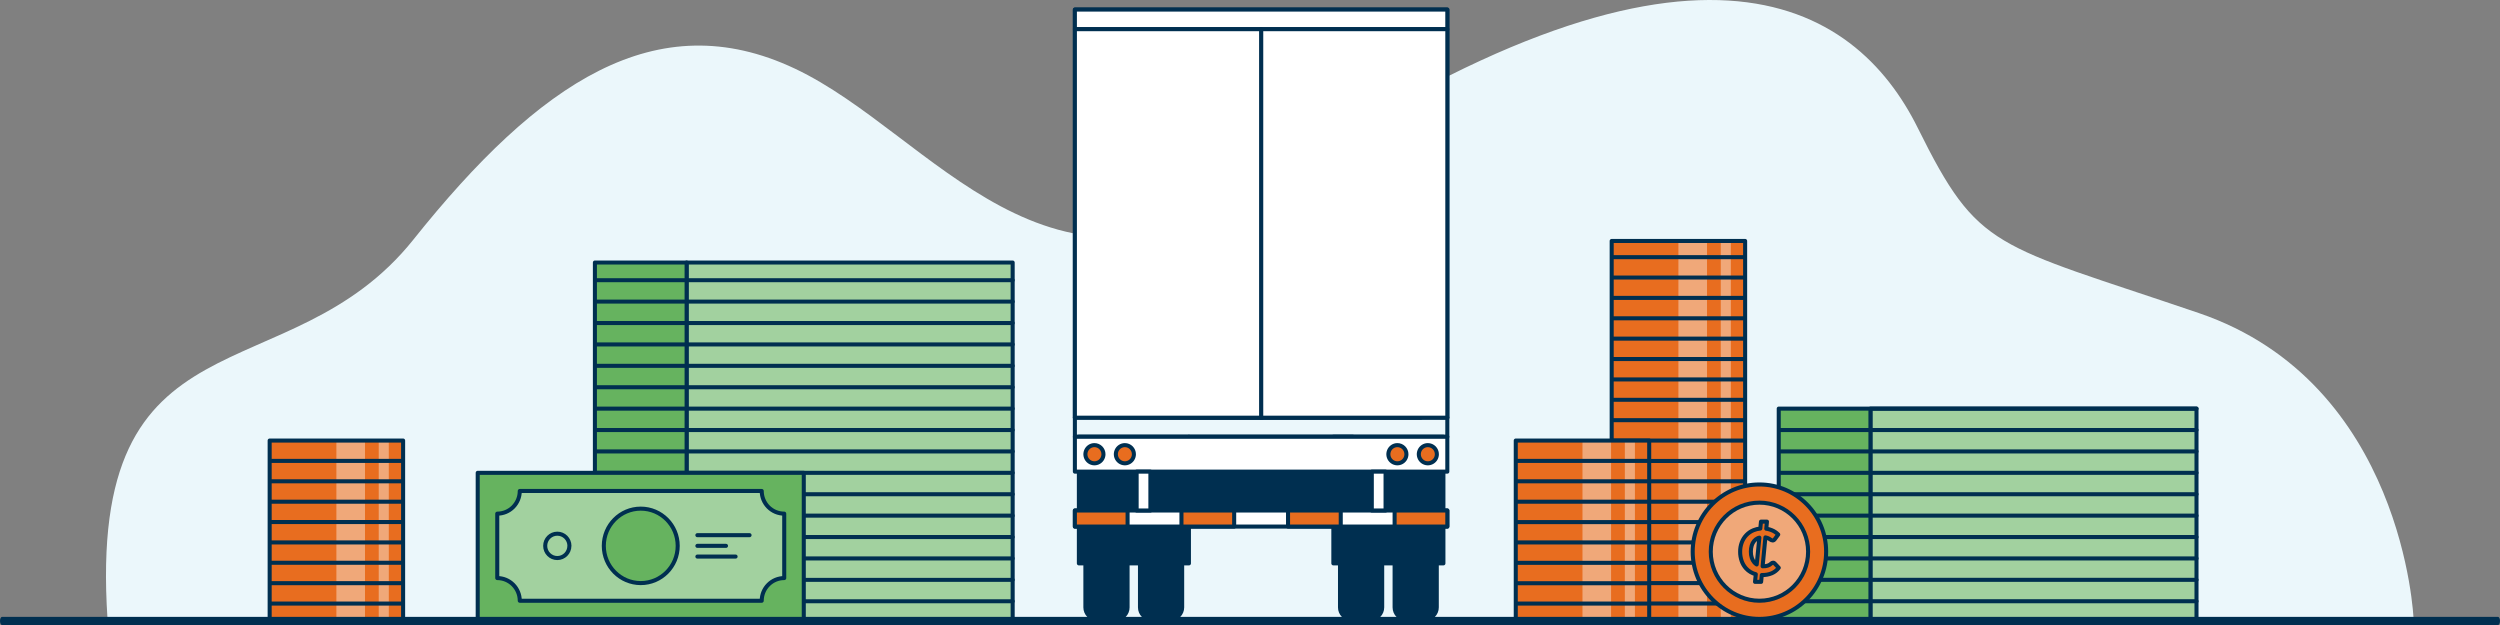 <svg xmlns="http://www.w3.org/2000/svg" viewBox="0 0 308 77"><rect x="0" y="0" width="308" height="77" fill="#808080" stroke="none"/><g fill="none" fill-rule="evenodd"><g fill-rule="nonzero"><path fill="#EBF7FB" d="M13.243,76.235 L297.35,76.235 C297.35,76.235 296.173,47.174 270.875,38.562 C245.576,29.949 243.792,30.943 236.284,15.791 C228.539,0.163 208.477,-12.765 156.26,22.563 C129.086,40.948 114.955,16.487 97.917,8.449 C80.879,0.411 66.423,10.108 50.935,29.513 C35.446,48.919 10.664,37.332 13.245,76.237 L13.243,76.235 Z"/><path fill="#002F50" d="M307.754,76.001 C307.89,76.001 308,76.225 308,76.501 C308,76.777 307.89,77.001 307.754,77.001 L0.246,77.001 C0.11,77.001 0,76.777 0,76.501 C0,76.225 0.11,76.001 0.246,76.001 L307.754,76.001 Z"/></g><g transform="translate(132.424 1.18)"><polygon fill="#EBF7FB" fill-rule="nonzero" points="45.886 52.634 .001 52.634 .001 0 45.886 0"/><polygon stroke="#002F50" stroke-linecap="round" stroke-linejoin="round" stroke-width=".5" points="45.886 52.634 .001 52.634 .001 0 45.886 0"/><path fill="#002F50" fill-rule="nonzero" d="M5.09,75.068 L2.702,75.068 C2.329,75.069 1.971,74.92 1.707,74.654 C1.443,74.388 1.295,74.027 1.296,73.65 L1.296,59.285 C1.296,58.505 1.925,57.872 2.699,57.872 L5.087,57.872 C5.459,57.872 5.816,58.021 6.079,58.286 C6.343,58.551 6.491,58.91 6.491,59.285 L6.491,73.65 C6.492,74.026 6.345,74.386 6.082,74.652 C5.819,74.918 5.462,75.068 5.09,75.068 Z"/><path stroke="#002F50" stroke-linecap="round" stroke-linejoin="round" stroke-width=".5" d="M5.09,75.068 L2.702,75.068 C2.329,75.069 1.971,74.92 1.707,74.654 C1.443,74.388 1.295,74.027 1.296,73.65 L1.296,59.285 C1.296,58.505 1.925,57.872 2.699,57.872 L5.087,57.872 C5.459,57.872 5.816,58.021 6.079,58.286 C6.343,58.551 6.491,58.91 6.491,59.285 L6.491,73.65 C6.492,74.026 6.345,74.386 6.082,74.652 C5.819,74.918 5.462,75.068 5.09,75.068 Z"/><path fill="#002F50" fill-rule="nonzero" d="M11.816,75.068 L9.427,75.068 C8.652,75.068 8.023,74.435 8.023,73.654 L8.023,59.285 C8.024,58.505 8.652,57.872 9.427,57.872 L11.816,57.872 C12.59,57.872 13.218,58.505 13.218,59.285 L13.218,73.65 C13.218,74.025 13.071,74.385 12.808,74.65 C12.545,74.915 12.188,75.064 11.816,75.064 L11.816,75.068 Z"/><path stroke="#002F50" stroke-linecap="round" stroke-linejoin="round" stroke-width=".5" d="M11.816,75.068 L9.427,75.068 C8.652,75.068 8.023,74.435 8.023,73.654 L8.023,59.285 C8.024,58.505 8.652,57.872 9.427,57.872 L11.816,57.872 C12.59,57.872 13.218,58.505 13.218,59.285 L13.218,73.65 C13.218,74.025 13.071,74.385 12.808,74.65 C12.545,74.915 12.188,75.064 11.816,75.064 L11.816,75.068 Z"/><path fill="#002F50" fill-rule="nonzero" d="M36.458,75.068 L34.07,75.068 C33.698,75.068 33.341,74.919 33.077,74.654 C32.814,74.389 32.666,74.029 32.666,73.654 L32.666,59.285 C32.667,58.505 33.295,57.872 34.07,57.872 L36.458,57.872 C37.233,57.872 37.861,58.505 37.861,59.285 L37.861,73.65 C37.861,74.025 37.714,74.385 37.451,74.65 C37.187,74.915 36.831,75.064 36.458,75.064 L36.458,75.068 Z"/><path stroke="#002F50" stroke-linecap="round" stroke-linejoin="round" stroke-width=".5" d="M36.458,75.068 L34.07,75.068 C33.698,75.068 33.341,74.919 33.077,74.654 C32.814,74.389 32.666,74.029 32.666,73.654 L32.666,59.285 C32.667,58.505 33.295,57.872 34.07,57.872 L36.458,57.872 C37.233,57.872 37.861,58.505 37.861,59.285 L37.861,73.65 C37.861,74.025 37.714,74.385 37.451,74.65 C37.187,74.915 36.831,75.064 36.458,75.064 L36.458,75.068 Z"/><path fill="#002F50" fill-rule="nonzero" d="M43.184,75.068 L40.795,75.068 C40.02,75.068 39.392,74.435 39.392,73.654 L39.392,59.285 C39.392,58.505 40.021,57.872 40.795,57.872 L43.184,57.872 C43.959,57.872 44.587,58.505 44.587,59.285 L44.587,73.65 C44.587,74.025 44.439,74.385 44.176,74.65 C43.913,74.915 43.556,75.064 43.184,75.064 L43.184,75.068 Z"/><path stroke="#002F50" stroke-linecap="round" stroke-linejoin="round" stroke-width=".5" d="M43.184,75.068 L40.795,75.068 C40.02,75.068 39.392,74.435 39.392,73.654 L39.392,59.285 C39.392,58.505 40.021,57.872 40.795,57.872 L43.184,57.872 C43.959,57.872 44.587,58.505 44.587,59.285 L44.587,73.65 C44.587,74.025 44.439,74.385 44.176,74.65 C43.913,74.915 43.556,75.064 43.184,75.064 L43.184,75.068 Z"/><polygon fill="#002F50" fill-rule="nonzero" points="14.051 68.228 .494 68.228 .494 52.63 14.051 52.63"/><polygon stroke="#002F50" stroke-linecap="round" stroke-linejoin="round" stroke-width=".5" points="14.051 68.228 .494 68.228 .494 52.63 14.051 52.63"/><polygon fill="#002F50" fill-rule="nonzero" points="34.251 62.705 14.051 62.705 14.051 52.63 34.251 52.63"/><polygon stroke="#002F50" stroke-linecap="round" stroke-linejoin="round" stroke-width=".5" points="34.251 62.705 14.051 62.705 14.051 52.63 34.251 52.63"/><polygon fill="#002F50" fill-rule="nonzero" points="45.404 68.228 31.846 68.228 31.846 52.63 45.404 52.63"/><polygon stroke="#002F50" stroke-linecap="round" stroke-linejoin="round" stroke-width=".5" points="45.404 68.228 31.846 68.228 31.846 52.63 45.404 52.63"/><polygon fill="#FFF" fill-rule="nonzero" points="45.886 56.926 .001 56.926 .001 52.63 45.886 52.63"/><polygon stroke="#002F50" stroke-linecap="round" stroke-linejoin="round" stroke-width=".5" points="45.886 56.926 .001 56.926 .001 52.63 45.886 52.63"/><polygon fill="#FFF" fill-rule="nonzero" points="45.886 63.694 .001 63.694 .001 61.715 45.886 61.715"/><polygon stroke="#002F50" stroke-linecap="round" stroke-linejoin="round" stroke-width=".5" points="45.886 63.694 .001 63.694 .001 61.715 45.886 61.715"/><polygon fill="#E86D1F" fill-rule="nonzero" points="6.495 63.694 0 63.694 0 61.715 6.495 61.715"/><polygon stroke="#002F50" stroke-linecap="round" stroke-linejoin="round" stroke-width=".5" points="6.495 63.694 0 63.694 0 61.715 6.495 61.715"/><polygon fill="#E86D1F" fill-rule="nonzero" points="19.626 63.694 13.131 63.694 13.131 61.715 19.626 61.715"/><polygon stroke="#002F50" stroke-linecap="round" stroke-linejoin="round" stroke-width=".5" points="19.626 63.694 13.131 63.694 13.131 61.715 19.626 61.715"/><polygon fill="#E86D1F" fill-rule="nonzero" points="32.756 63.694 26.262 63.694 26.262 61.715 32.756 61.715"/><polygon stroke="#002F50" stroke-linecap="round" stroke-linejoin="round" stroke-width=".5" points="32.756 63.694 26.262 63.694 26.262 61.715 32.756 61.715"/><polygon fill="#E86D1F" fill-rule="nonzero" points="45.886 63.694 39.392 63.694 39.392 61.715 45.886 61.715"/><polygon stroke="#002F50" stroke-linecap="round" stroke-linejoin="round" stroke-width=".5" points="45.886 63.694 39.392 63.694 39.392 61.715 45.886 61.715"/><path fill="#E86D1F" fill-rule="nonzero" d="M3.523,54.78 C3.523,55.233 3.252,55.642 2.836,55.815 C2.42,55.989 1.941,55.893 1.623,55.572 C1.305,55.251 1.21,54.769 1.383,54.35 C1.555,53.932 1.961,53.659 2.411,53.659 C3.025,53.66 3.523,54.161 3.523,54.78 L3.523,54.78 Z"/><path stroke="#002F50" stroke-linecap="round" stroke-linejoin="round" stroke-width=".5" d="M3.523,54.78 C3.523,55.233 3.252,55.642 2.836,55.815 C2.42,55.989 1.941,55.893 1.623,55.572 C1.305,55.251 1.21,54.769 1.383,54.35 C1.555,53.932 1.961,53.659 2.411,53.659 C3.025,53.66 3.523,54.161 3.523,54.78 L3.523,54.78 Z"/><path fill="#E86D1F" fill-rule="nonzero" d="M7.273,54.78 C7.273,55.233 7.002,55.642 6.586,55.815 C6.171,55.989 5.692,55.893 5.374,55.572 C5.056,55.251 4.961,54.769 5.134,54.35 C5.306,53.932 5.712,53.659 6.162,53.659 C6.776,53.66 7.273,54.161 7.273,54.78 L7.273,54.78 Z"/><path stroke="#002F50" stroke-linecap="round" stroke-linejoin="round" stroke-width=".5" d="M7.273,54.78 C7.273,55.233 7.002,55.642 6.586,55.815 C6.171,55.989 5.692,55.893 5.374,55.572 C5.056,55.251 4.961,54.769 5.134,54.35 C5.306,53.932 5.712,53.659 6.162,53.659 C6.776,53.66 7.273,54.161 7.273,54.78 L7.273,54.78 Z"/><path fill="#E86D1F" fill-rule="nonzero" d="M40.848,54.78 C40.848,55.233 40.577,55.642 40.161,55.815 C39.745,55.989 39.266,55.893 38.948,55.572 C38.63,55.251 38.535,54.769 38.708,54.35 C38.88,53.932 39.286,53.659 39.736,53.659 C40.35,53.66 40.848,54.161 40.848,54.78 L40.848,54.78 Z"/><path stroke="#002F50" stroke-linecap="round" stroke-linejoin="round" stroke-width=".5" d="M40.848,54.78 C40.848,55.233 40.577,55.642 40.161,55.815 C39.745,55.989 39.266,55.893 38.948,55.572 C38.63,55.251 38.535,54.769 38.708,54.35 C38.88,53.932 39.286,53.659 39.736,53.659 C40.35,53.66 40.848,54.161 40.848,54.78 L40.848,54.78 Z"/><path fill="#E86D1F" fill-rule="nonzero" d="M44.598,54.78 C44.598,55.233 44.327,55.642 43.911,55.815 C43.496,55.989 43.017,55.893 42.699,55.572 C42.381,55.251 42.286,54.769 42.459,54.35 C42.631,53.932 43.037,53.659 43.487,53.659 C44.101,53.66 44.598,54.161 44.598,54.78 L44.598,54.78 Z"/><path stroke="#002F50" stroke-linecap="round" stroke-linejoin="round" stroke-width=".5" d="M44.598,54.78 C44.598,55.233 44.327,55.642 43.911,55.815 C43.496,55.989 43.017,55.893 42.699,55.572 C42.381,55.251 42.286,54.769 42.459,54.35 C42.631,53.932 43.037,53.659 43.487,53.659 C44.101,53.66 44.598,54.161 44.598,54.78 L44.598,54.78 Z"/><polygon fill="#FFF" fill-rule="nonzero" points="9.305 61.716 7.609 61.716 7.609 56.927 9.305 56.927"/><polygon stroke="#002F50" stroke-linecap="round" stroke-linejoin="round" stroke-width=".5" points="9.305 61.716 7.609 61.716 7.609 56.927 9.305 56.927"/><polygon fill="#FFF" fill-rule="nonzero" points="38.278 61.716 36.582 61.716 36.582 56.927 38.278 56.927"/><polygon stroke="#002F50" stroke-linecap="round" stroke-linejoin="round" stroke-width=".5" points="38.278 61.716 36.582 61.716 36.582 56.927 38.278 56.927"/><line x1=".001" x2="45.886" y1="50.273" y2="50.273" fill="#FFF" fill-rule="nonzero"/><line x1=".001" x2="45.886" y1="50.273" y2="50.273" stroke="#002F50" stroke-linecap="round" stroke-linejoin="round" stroke-width=".5"/><polygon fill="#005ABA" fill-rule="nonzero" points="23.079 28.505 3.274 28.505 3.274 50.281 23.079 50.281"/><polygon stroke="#002F50" stroke-linecap="round" stroke-linejoin="round" stroke-width=".5" points="23.079 28.505 3.274 28.505 3.274 50.281 23.079 50.281"/><polygon fill="#99D4EE" fill-rule="nonzero" points="23.08 9.741 8.458 9.741 8.458 28.504 23.08 28.504"/><polygon stroke="#002F50" stroke-linecap="round" stroke-linejoin="round" stroke-width=".5" points="23.08 9.741 8.458 9.741 8.458 28.504 23.08 28.504"/><polygon fill="#99D4EE" fill-rule="nonzero" points="42.613 40.72 23.08 40.72 23.08 50.277 42.613 50.277"/><polygon stroke="#002F50" stroke-linecap="round" stroke-linejoin="round" stroke-width=".5" points="42.613 40.72 23.08 40.72 23.08 50.277 42.613 50.277"/><polygon fill="#669CD5" fill-rule="nonzero" points="42.613 31.163 23.08 31.163 23.08 40.72 42.613 40.72"/><polygon stroke="#002F50" stroke-linecap="round" stroke-linejoin="round" stroke-width=".5" points="42.613 31.163 23.08 31.163 23.08 40.72 42.613 40.72"/><polygon fill="#005ABA" fill-rule="nonzero" points="38.278 21.608 23.077 21.608 23.077 31.164 38.278 31.164"/><polygon stroke="#002F50" stroke-linecap="round" stroke-linejoin="round" stroke-width=".5" points="38.278 21.608 23.077 21.608 23.077 31.164 38.278 31.164"/><polygon fill="#FFF" fill-rule="nonzero" points="45.886 2.411 .001 2.411 .001 0 45.886 0"/><polygon stroke="#002F50" stroke-linecap="round" stroke-linejoin="round" stroke-width=".5" points="45.886 2.411 .001 2.411 .001 0 45.886 0"/><polygon fill="#FFF" fill-rule="nonzero" points="14.255 33.737 12.101 33.737 12.101 28.505 14.255 28.505"/><polygon stroke="#002F50" stroke-linecap="round" stroke-linejoin="round" stroke-width=".5" points="14.255 33.737 12.101 33.737 12.101 28.505 14.255 28.505"/><polygon fill="#FFF" fill-rule="nonzero" points="31.8 25.153 29.553 25.153 29.553 21.608 31.797 21.608"/><polygon stroke="#002F50" stroke-linecap="round" stroke-linejoin="round" stroke-width=".5" points="31.8 25.153 29.553 25.153 29.553 21.608 31.797 21.608"/><polygon fill="#FFF" fill-rule="nonzero" points="33.968 34.708 31.725 34.708 31.725 31.163 33.968 31.163"/><polygon stroke="#002F50" stroke-linecap="round" stroke-linejoin="round" stroke-width=".5" points="33.968 34.708 31.725 34.708 31.725 31.163 33.968 31.163"/><polygon fill="#FFF" fill-rule="nonzero" points="33.968 44.265 31.725 44.265 31.725 40.72 33.968 40.72"/><polygon stroke="#002F50" stroke-linecap="round" stroke-linejoin="round" stroke-width=".5" points="33.968 44.265 31.725 44.265 31.725 40.72 33.968 40.72"/><polygon fill="#FFF" fill-rule="nonzero" points="16.844 14.973 14.692 14.973 14.692 9.741 16.844 9.741"/><polygon stroke="#002F50" stroke-linecap="round" stroke-linejoin="round" stroke-width=".5" points="16.844 14.973 14.692 14.973 14.692 9.741 16.844 9.741"/></g><g transform="translate(155.367 3.592)"><polygon fill="#FFF" fill-rule="nonzero" points="0 47.864 22.943 47.864 22.943 0 0 0"/><polygon stroke="#002F50" stroke-linecap="round" stroke-linejoin="round" stroke-width=".5" points="22.943 0 0 0 0 47.864 22.943 47.864" transform="rotate(180 11.472 23.932)"/></g><g transform="translate(132.425 3.592)"><polygon fill="#FFF" fill-rule="nonzero" points="0 47.864 22.943 47.864 22.943 0 0 0"/><polygon stroke="#002F50" stroke-linecap="round" stroke-linejoin="round" stroke-width=".5" points="22.943 0 0 0 0 47.864 22.943 47.864" transform="rotate(180 11.472 23.932)"/></g><g transform="translate(33.222 29.685)"><polygon fill="#A2D19F" fill-rule="nonzero" points="91.538 46.564 51.366 46.564 51.366 2.659 91.538 2.659"/><polygon stroke="#002F50" stroke-linecap="round" stroke-linejoin="round" stroke-width=".5" points="91.538 46.564 51.366 46.564 51.366 2.659 91.538 2.659"/><polygon fill="#66B35F" fill-rule="nonzero" points="51.368 46.564 40.07 46.564 40.07 2.659 51.368 2.659"/><path stroke="#002F50" stroke-linecap="round" stroke-linejoin="round" stroke-width=".5" d="M51.368,46.564 L40.07,46.564 L40.07,2.659 L51.368,2.659 L51.368,46.564 Z M40.069,4.836 L91.537,4.836 M40.069,7.473 L91.537,7.473 M40.069,10.11 L91.537,10.11 M40.069,12.747 L91.537,12.747 M40.069,15.384 L91.537,15.384 M40.069,18.021 L91.537,18.021 M40.069,20.658 L91.537,20.658 M40.069,23.295 L91.537,23.295 M40.069,25.932 L91.537,25.932 M40.069,28.569 L91.537,28.569 M40.069,31.206 L91.537,31.206 M40.069,33.843 L91.537,33.843 M40.069,36.48 L91.537,36.48 M40.069,39.117 L91.537,39.117 M40.069,41.754 L91.537,41.754 M40.069,44.391 L91.537,44.391"/><polygon fill="#A2D19F" fill-rule="nonzero" points="237.387 46.564 197.215 46.564 197.215 20.657 237.387 20.657"/><polygon stroke="#002F50" stroke-linecap="round" stroke-linejoin="round" stroke-width=".5" points="237.387 46.564 197.215 46.564 197.215 20.657 237.387 20.657"/><polygon fill="#66B35F" fill-rule="nonzero" points="197.216 46.564 185.918 46.564 185.918 20.657 197.216 20.657"/><path stroke="#002F50" stroke-linecap="round" stroke-linejoin="round" stroke-width=".5" d="M197.217,46.564 L185.919,46.564 L185.919,20.657 L197.217,20.657 L197.217,46.564 Z M185.918,20.656 L237.387,20.656 M185.918,23.293 L237.387,23.293 M185.918,25.93 L237.387,25.93 M185.918,28.567 L237.387,28.567 M185.918,31.204 L237.387,31.204 M185.918,33.841 L237.387,33.841 M185.918,36.478 L237.387,36.478 M185.918,39.115 L237.387,39.115 M185.918,41.752 L237.387,41.752 M185.918,44.389 L237.387,44.389"/><polygon fill="#66B35F" fill-rule="nonzero" points="65.803 28.567 25.632 28.567 25.632 46.565 65.803 46.565"/><polygon stroke="#002F50" stroke-linecap="round" stroke-linejoin="round" stroke-width=".5" points="65.803 28.567 25.632 28.567 25.632 46.565 65.803 46.565"/><path fill="#A2D19F" fill-rule="nonzero" d="M33.515,44.327 L30.814,44.327 C30.814,43.586 30.521,42.875 30.001,42.351 C29.481,41.827 28.776,41.533 28.04,41.533 L28.04,33.598 C28.776,33.598 29.481,33.304 30.002,32.78 C30.522,32.255 30.814,31.545 30.814,30.804 L60.622,30.804 C60.622,31.544 60.914,32.255 61.434,32.779 C61.954,33.303 62.66,33.597 63.395,33.597 L63.395,41.533 C62.659,41.533 61.954,41.827 61.434,42.351 C60.913,42.876 60.621,43.586 60.622,44.327 L33.267,44.327"/><path stroke="#002F50" stroke-linecap="round" stroke-linejoin="round" stroke-width=".5" d="M33.515,44.327 L30.814,44.327 C30.814,43.586 30.521,42.875 30.001,42.351 C29.481,41.827 28.776,41.533 28.04,41.533 L28.04,33.598 C28.776,33.598 29.481,33.304 30.002,32.78 C30.522,32.255 30.814,31.545 30.814,30.804 L60.622,30.804 C60.622,31.544 60.914,32.255 61.434,32.779 C61.954,33.303 62.66,33.597 63.395,33.597 L63.395,41.533 C62.659,41.533 61.954,41.827 61.434,42.351 C60.913,42.876 60.621,43.586 60.622,44.327 L33.267,44.327"/><path fill="#66B35F" fill-rule="nonzero" d="M50.271,37.565 C50.271,40.098 48.233,42.151 45.719,42.151 C43.205,42.151 41.167,40.098 41.167,37.565 C41.167,35.032 43.205,32.979 45.719,32.979 C48.233,32.979 50.271,35.032 50.271,37.565 L50.271,37.565 Z"/><path stroke="#002F50" stroke-linecap="round" stroke-linejoin="round" stroke-width=".5" d="M50.271,37.565 C50.271,40.098 48.233,42.151 45.719,42.151 C43.205,42.151 41.167,40.098 41.167,37.565 C41.167,35.032 43.205,32.979 45.719,32.979 C48.233,32.979 50.271,35.032 50.271,37.565 L50.271,37.565 Z"/><line x1="52.695" x2="56.221" y1="37.565" y2="37.565" fill="#A2D19F" fill-rule="nonzero"/><line x1="52.695" x2="56.221" y1="37.565" y2="37.565" stroke="#002F50" stroke-linecap="round" stroke-linejoin="round" stroke-width=".5"/><line x1="52.695" x2="57.403" y1="38.884" y2="38.884" fill="#A2D19F" fill-rule="nonzero"/><line x1="52.695" x2="57.403" y1="38.884" y2="38.884" stroke="#002F50" stroke-linecap="round" stroke-linejoin="round" stroke-width=".5"/><line x1="52.695" x2="59.129" y1="36.247" y2="36.247" fill="#A2D19F" fill-rule="nonzero"/><path stroke="#002F50" stroke-linecap="round" stroke-linejoin="round" stroke-width=".5" d="M52.694,36.248 L59.123,36.248 M36.927,37.566 C36.927,38.395 36.26,39.067 35.437,39.067 C34.614,39.067 33.946,38.395 33.946,37.566 C33.946,36.737 34.614,36.065 35.437,36.065 C35.833,36.063 36.213,36.221 36.494,36.502 C36.774,36.784 36.932,37.166 36.932,37.565 L36.927,37.566 Z"/><polygon fill="#E86D1F" fill-rule="nonzero" points="181.778 0 165.337 0 165.337 46.564 181.778 46.564"/><path fill="#F0A879" fill-rule="nonzero" d="M177.082,46.564 L173.558,46.564 L173.558,0 L177.082,0 L177.082,46.564 Z M180.016,46.564 L178.776,46.564 L178.776,0 L180.016,0 L180.016,46.564 Z"/><path stroke="#002F50" stroke-linecap="round" stroke-linejoin="round" stroke-width=".5" d="M181.778,0 L165.337,0 L165.337,46.564 L181.778,46.564 L181.778,0 Z M165.337,1.997 L181.778,1.997 M165.337,4.507 L181.778,4.507 M165.337,7.018 L181.778,7.018 M165.337,9.528 L181.778,9.528 M165.337,12.038 L181.778,12.038 M165.337,14.549 L181.778,14.549 M165.337,17.06 L181.778,17.06 M165.337,19.571 L181.778,19.571 M165.337,22.081 L181.778,22.081 M165.337,24.592 L181.778,24.592 M165.337,27.103 L181.778,27.103 M165.337,29.612 L181.778,29.612 M165.337,32.123 L181.778,32.123 M165.337,34.634 L181.778,34.634 M165.337,37.144 L181.778,37.144 M165.337,39.646 L181.778,39.646 M165.337,44.667 L181.778,44.667 M165.337,42.156 L181.778,42.156"/><polygon fill="#E86D1F" fill-rule="nonzero" points="169.96 24.59 153.52 24.59 153.52 46.565 169.96 46.565"/><path fill="#F0A879" fill-rule="nonzero" d="M165.263,46.564 L161.74,46.564 L161.74,24.589 L165.263,24.589 L165.263,46.564 Z M168.199,46.564 L166.959,46.564 L166.959,24.589 L168.199,24.589 L168.199,46.564 Z"/><path stroke="#002F50" stroke-linecap="round" stroke-linejoin="round" stroke-width=".5" d="M169.96,24.59 L153.52,24.59 L153.52,46.565 L169.96,46.565 L169.96,24.59 Z M153.52,27.101 L169.96,27.101 M153.52,29.61 L169.96,29.61 M153.52,32.124 L169.96,32.124 M153.52,34.635 L169.96,34.635 M153.52,37.145 L169.96,37.145 M153.52,39.656 L169.96,39.656 M153.52,44.677 L169.96,44.677 M153.52,42.166 L169.96,42.166"/><polygon fill="#E86D1F" fill-rule="nonzero" points="16.441 24.59 0 24.59 0 46.565 16.441 46.565"/><path fill="#F0A879" fill-rule="nonzero" d="M11.745,46.564 L8.221,46.564 L8.221,24.589 L11.745,24.589 L11.745,46.564 Z M14.68,46.564 L13.437,46.564 L13.437,24.589 L14.678,24.589 L14.68,46.564 Z"/><path stroke="#002F50" stroke-linecap="round" stroke-linejoin="round" stroke-width=".5" d="M16.441,24.59 L0,24.59 L0,46.565 L16.441,46.565 L16.441,24.59 Z M0,27.101 L16.441,27.101 M0,29.61 L16.441,29.61 M0,32.124 L16.441,32.124 M0,34.631 L16.441,34.631 M0,37.141 L16.441,37.141 M0,39.651 L16.441,39.651 M0,44.673 L16.441,44.673 M0,42.162 L16.441,42.162"/><path fill="#E86D1F" fill-rule="nonzero" d="M191.758,38.283 C191.758,42.856 188.078,46.564 183.538,46.564 C178.998,46.564 175.318,42.856 175.318,38.283 C175.318,33.71 178.998,30.002 183.538,30.002 C188.078,30.002 191.758,33.71 191.758,38.283 L191.758,38.283 Z"/><path stroke="#002F50" stroke-linecap="round" stroke-linejoin="round" stroke-width=".5" d="M191.758,38.283 C191.758,42.856 188.078,46.564 183.538,46.564 C178.998,46.564 175.318,42.856 175.318,38.283 C175.318,33.71 178.998,30.002 183.538,30.002 C188.078,30.002 191.758,33.71 191.758,38.283 L191.758,38.283 Z"/><path fill="#F0A879" fill-rule="nonzero" d="M189.537,38.283 C189.537,41.62 186.852,44.325 183.54,44.325 C180.228,44.325 177.543,41.62 177.543,38.283 C177.543,34.946 180.228,32.241 183.54,32.241 C186.852,32.241 189.537,34.946 189.537,38.283 Z"/><path stroke="#002F50" stroke-width=".5" d="M189.537,38.283 C189.537,41.62 186.852,44.325 183.54,44.325 C180.228,44.325 177.543,41.62 177.543,38.283 C177.543,34.946 180.228,32.241 183.54,32.241 C186.852,32.241 189.537,34.946 189.537,38.283 Z"/><path fill="#E86D1F" fill-rule="nonzero" d="M185.405,39.714 C185.359,39.664 185.294,39.636 185.226,39.636 C185.187,39.636 185.15,39.645 185.115,39.661 C185.08,39.678 185.047,39.7 185.016,39.725 C184.947,39.789 184.872,39.847 184.791,39.897 C184.717,39.942 184.637,39.978 184.553,40.004 C184.465,40.032 184.374,40.052 184.282,40.063 C184.176,40.075 184.068,40.08 183.961,40.08 L183.932,40.08 L184.276,36.522 L184.288,36.522 C184.378,36.54 184.466,36.564 184.552,36.597 C184.62,36.623 184.686,36.657 184.749,36.696 L184.9,36.795 C184.942,36.823 184.986,36.847 185.03,36.87 C185.071,36.891 185.115,36.901 185.161,36.901 C185.217,36.904 185.274,36.889 185.321,36.857 C185.358,36.828 185.391,36.795 185.42,36.758 L185.856,36.169 C185.629,35.936 185.355,35.753 185.053,35.632 C184.885,35.564 184.712,35.512 184.535,35.477 C184.485,35.467 184.436,35.462 184.382,35.454 L184.467,34.581 L183.732,34.581 L183.647,35.434 C183.362,35.457 183.081,35.524 182.815,35.633 C182.485,35.768 182.185,35.971 181.937,36.23 C181.688,36.49 181.495,36.799 181.367,37.136 C181.229,37.505 181.16,37.896 181.164,38.29 C181.16,38.679 181.224,39.065 181.352,39.432 C181.468,39.769 181.651,40.078 181.889,40.341 C182.212,40.693 182.629,40.942 183.091,41.059 L182.998,42 L183.748,42 L183.829,41.159 L183.878,41.159 C184.289,41.169 184.698,41.092 185.078,40.934 C185.411,40.788 185.701,40.557 185.921,40.266 L185.408,39.723 L185.405,39.714 Z M182.918,39.614 C182.777,39.449 182.669,39.257 182.601,39.051 C182.519,38.804 182.48,38.544 182.484,38.284 C182.48,38.026 182.516,37.77 182.589,37.523 C182.65,37.318 182.751,37.127 182.885,36.961 C183.01,36.812 183.167,36.693 183.344,36.613 C183.405,36.589 183.468,36.569 183.532,36.553 L183.205,39.858 C183.099,39.79 183.003,39.707 182.919,39.611 L182.918,39.614 Z"/><path stroke="#002F50" stroke-linecap="round" stroke-linejoin="round" stroke-width=".5" d="M185.405,39.714 C185.359,39.664 185.294,39.636 185.226,39.636 C185.187,39.636 185.15,39.645 185.115,39.661 C185.08,39.678 185.047,39.7 185.016,39.725 C184.947,39.789 184.872,39.847 184.791,39.897 C184.717,39.942 184.637,39.978 184.553,40.004 C184.465,40.032 184.374,40.052 184.282,40.063 C184.176,40.075 184.068,40.08 183.961,40.08 L183.932,40.08 L184.276,36.522 L184.288,36.522 C184.378,36.54 184.466,36.564 184.552,36.597 C184.62,36.623 184.686,36.657 184.749,36.696 L184.9,36.795 C184.942,36.823 184.986,36.847 185.03,36.87 C185.071,36.891 185.115,36.901 185.161,36.901 C185.217,36.904 185.274,36.889 185.321,36.857 C185.358,36.828 185.391,36.795 185.42,36.758 L185.856,36.169 C185.629,35.936 185.355,35.753 185.053,35.632 C184.885,35.564 184.712,35.512 184.535,35.477 C184.485,35.467 184.436,35.462 184.382,35.454 L184.467,34.581 L183.732,34.581 L183.647,35.434 C183.362,35.457 183.081,35.524 182.815,35.633 C182.485,35.768 182.185,35.971 181.937,36.23 C181.688,36.49 181.495,36.799 181.367,37.136 C181.229,37.505 181.16,37.896 181.164,38.29 C181.16,38.679 181.224,39.065 181.352,39.432 C181.468,39.769 181.651,40.078 181.889,40.341 C182.212,40.693 182.629,40.942 183.091,41.059 L182.998,42 L183.748,42 L183.829,41.159 L183.878,41.159 C184.289,41.169 184.698,41.092 185.078,40.934 C185.411,40.788 185.701,40.557 185.921,40.266 L185.408,39.723 L185.405,39.714 Z M182.918,39.614 C182.777,39.449 182.669,39.257 182.601,39.051 C182.519,38.804 182.48,38.544 182.484,38.284 C182.48,38.026 182.516,37.77 182.589,37.523 C182.65,37.318 182.751,37.127 182.885,36.961 C183.01,36.812 183.167,36.693 183.344,36.613 C183.405,36.589 183.468,36.569 183.532,36.553 L183.205,39.858 C183.099,39.79 183.003,39.707 182.919,39.611 L182.918,39.614 Z"/></g></g></svg>